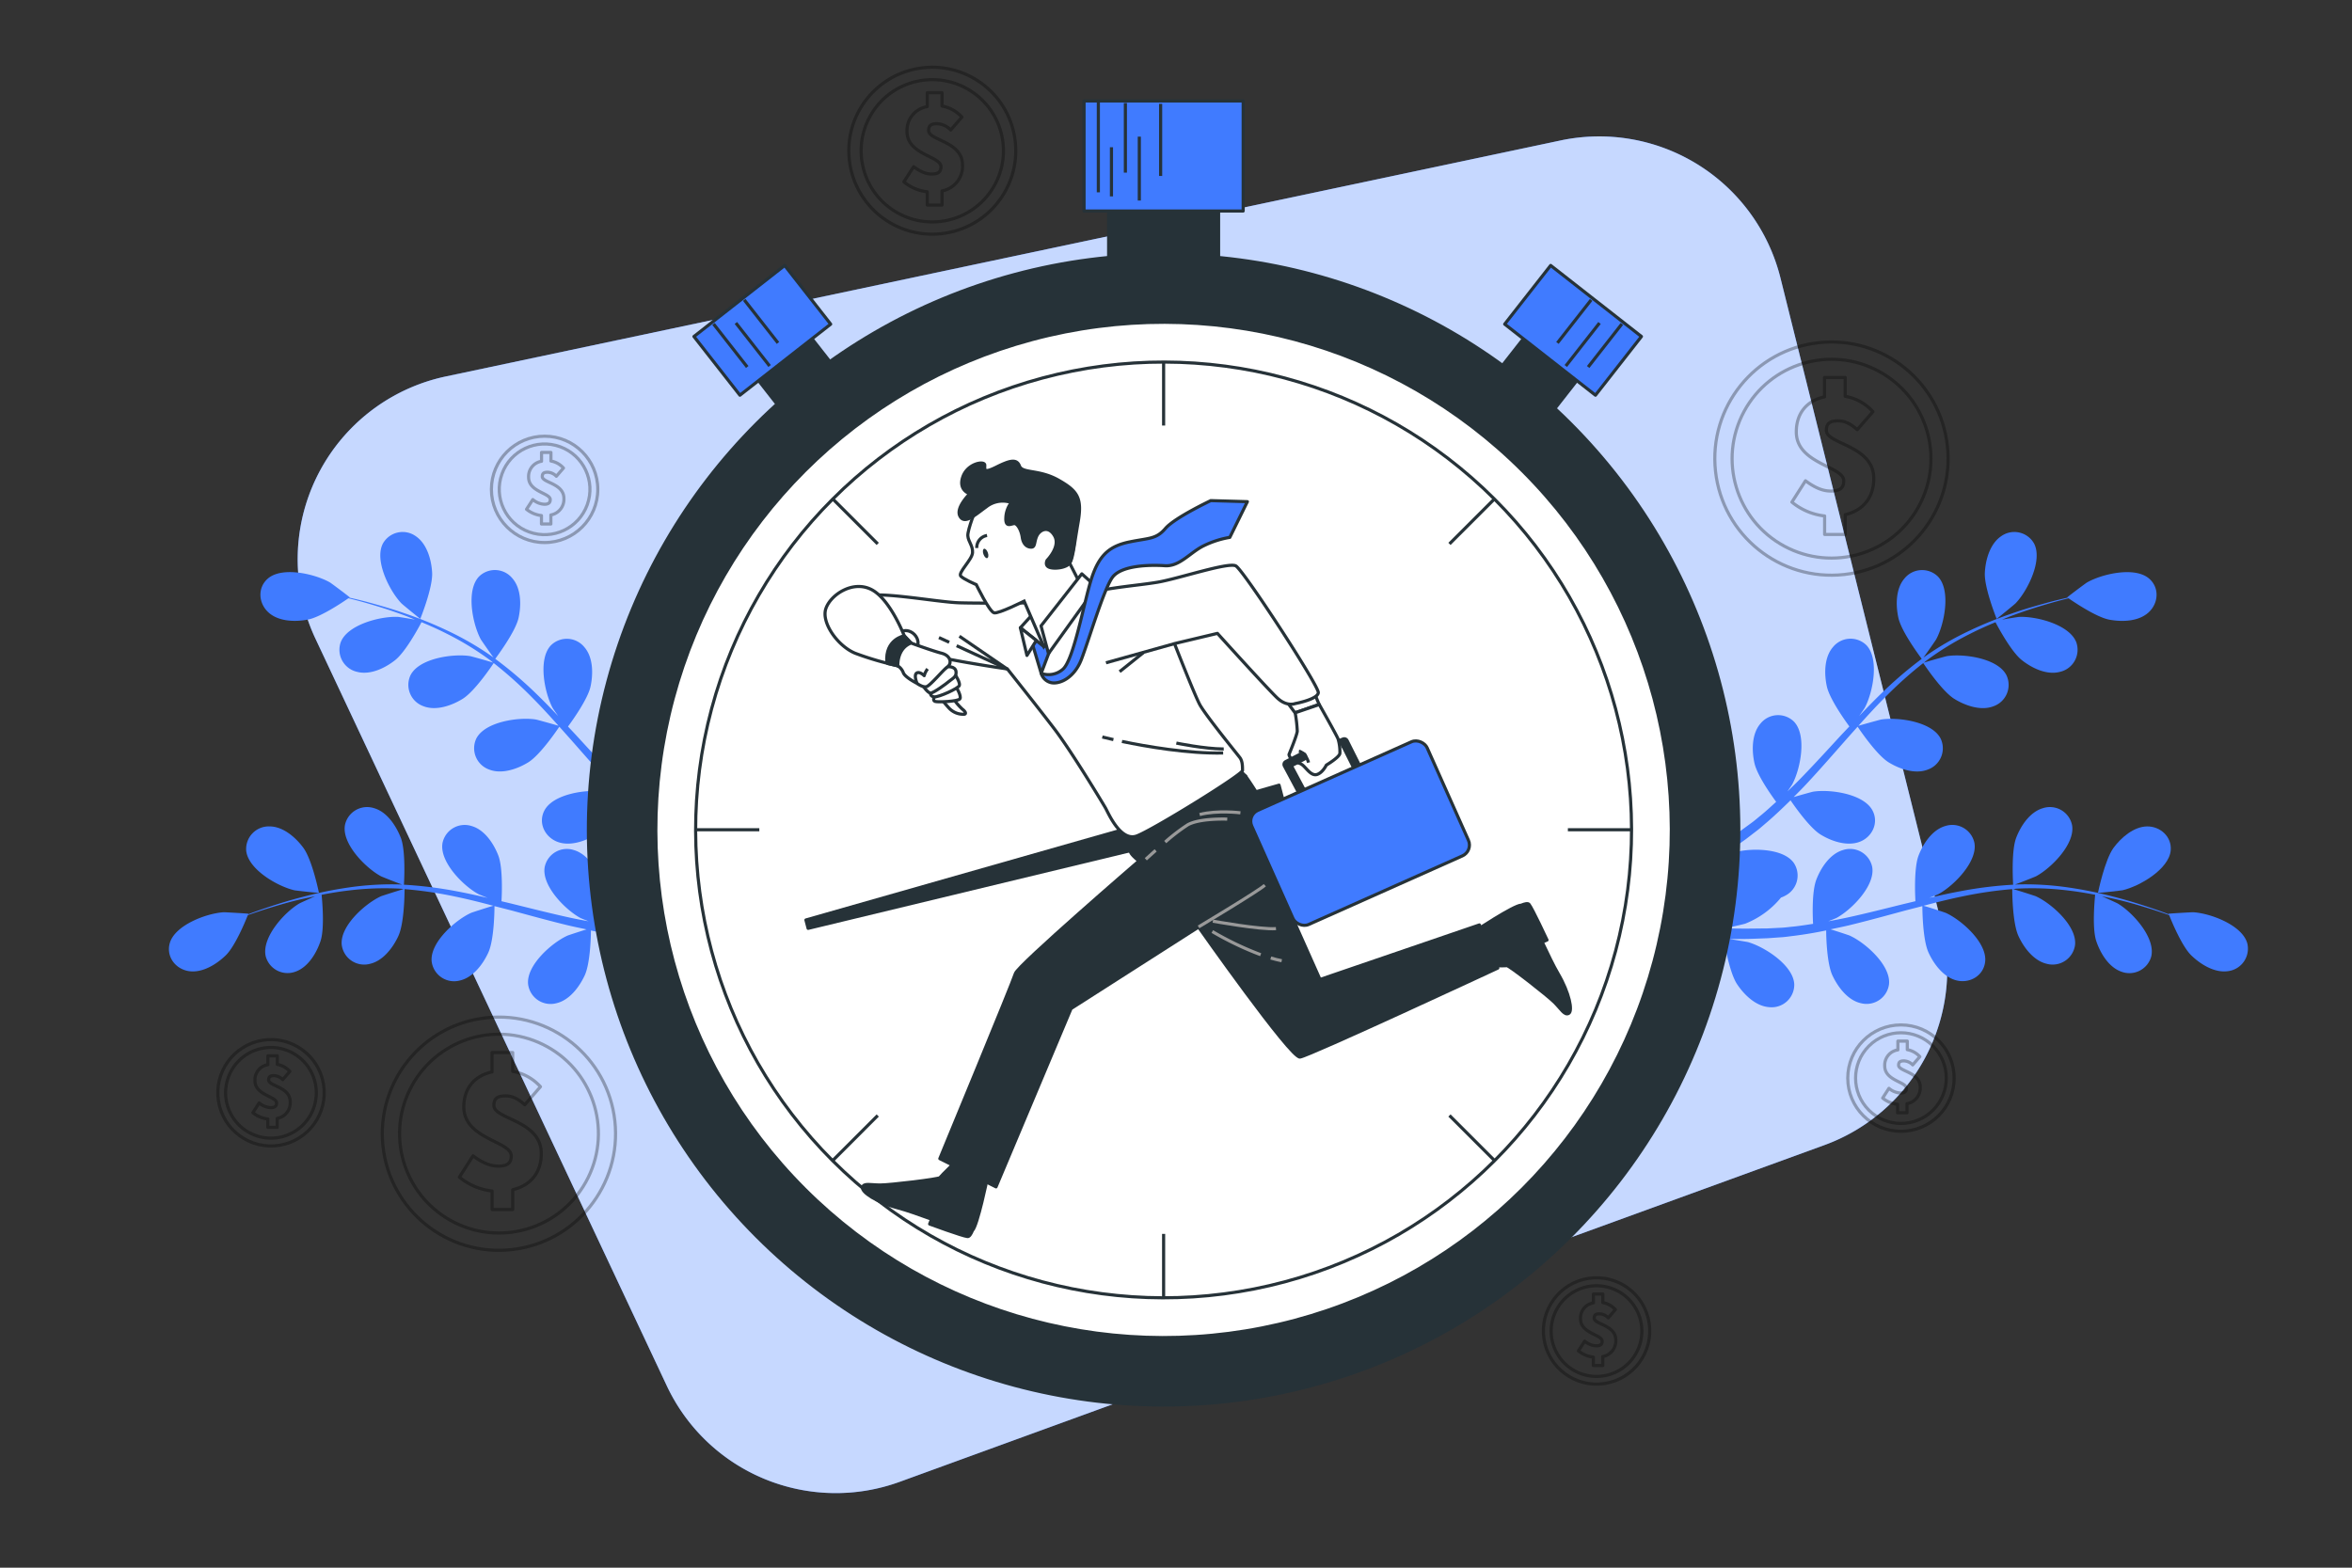<?xml version="1.0" encoding="UTF-8"?> <svg xmlns="http://www.w3.org/2000/svg" viewBox="0 0 750 500"><rect x="0" y="0" width="750" height="500" fill="#333333" stroke="none"/> <g id="freepik--background-simple--inject-41"> <path d="M497.62,44.8,142.14,120.07a59.57,59.57,0,0,0-41.56,83.61L212.63,442a59.55,59.55,0,0,0,74.28,30.61L581.76,365.22a59.55,59.55,0,0,0,37.4-70.37L567.75,88.65A59.56,59.56,0,0,0,497.62,44.8Z" style="fill:#407BFF"></path> <path d="M497.62,44.8,142.14,120.07a59.57,59.57,0,0,0-41.56,83.61L212.63,442a59.55,59.55,0,0,0,74.28,30.61L581.76,365.22a59.55,59.55,0,0,0,37.4-70.37L567.75,88.65A59.56,59.56,0,0,0,497.62,44.8Z" style="fill:#fff;opacity:0.7"></path> </g> <g id="freepik--Coins--inject-41"> <g style="opacity:0.3"> <circle cx="584.01" cy="146.27" r="37.19" transform="translate(-12.44 64.34) rotate(-6.24)" style="fill:none;stroke:#000;stroke-linecap:round;stroke-linejoin:round"></circle> <circle cx="584.01" cy="146.27" r="31.7" transform="translate(177.83 590.66) rotate(-61.63)" style="fill:none;stroke:#000;stroke-linecap:round;stroke-linejoin:round"></circle> <path d="M597.51,152.63c0-10.66-15.12-10.9-15.12-15.35,0-2.34,1.23-3.05,3.75-3.05,2.17,0,4,.94,6.09,2.82l5-5.75a15.33,15.33,0,0,0-8.84-4.9v-6H581.8v6.17c-5.65,1.22-9,5.25-9,11.18,0,10.25,15.13,10.9,15.13,15.59,0,2.28-1.18,3.28-4.11,3.28-2.46,0-4.92-.94-8.09-3.28l-4.33,6.8a19.83,19.83,0,0,0,10.43,4.42v5.89h6.57v-6.3C594.49,162.7,597.51,158.28,597.51,152.63Z" style="fill:none;stroke:#000;stroke-linecap:round;stroke-linejoin:round"></path> </g> <g style="opacity:0.3"> <circle cx="606.17" cy="343.85" r="16.96" style="fill:none;stroke:#000;stroke-linecap:round;stroke-linejoin:round"></circle> <circle cx="606.17" cy="343.85" r="14.46" transform="translate(-65.6 529.34) rotate(-45)" style="fill:none;stroke:#000;stroke-linecap:round;stroke-linejoin:round"></circle> <path d="M612.32,346.75c0-4.86-6.9-5-6.9-7,0-1.07.56-1.39,1.71-1.39a4.14,4.14,0,0,1,2.79,1.28l2.27-2.62a7.09,7.09,0,0,0-4-2.24v-2.73h-3v2.81A4.9,4.9,0,0,0,601,340c0,4.68,6.9,5,6.9,7.11,0,1.05-.54,1.5-1.87,1.5a6.12,6.12,0,0,1-3.69-1.5l-2,3.11a9,9,0,0,0,4.76,2v2.69h3V352A5.08,5.08,0,0,0,612.32,346.75Z" style="fill:none;stroke:#000;stroke-linecap:round;stroke-linejoin:round"></path> </g> <g style="opacity:0.3"> <circle cx="297.28" cy="48.09" r="26.62" transform="translate(-3.86 47.55) rotate(-9.09)" style="fill:none;stroke:#000;stroke-linecap:round;stroke-linejoin:round"></circle> <circle cx="297.28" cy="48.09" r="22.69" transform="translate(97.43 273.36) rotate(-57.61)" style="fill:none;stroke:#000;stroke-linecap:round;stroke-linejoin:round"></circle> <path d="M306.93,52.64c0-7.63-10.82-7.8-10.82-11,0-1.67.88-2.18,2.69-2.18a6.39,6.39,0,0,1,4.36,2l3.56-4.11a11,11,0,0,0-6.33-3.52V29.57h-4.7V34a7.69,7.69,0,0,0-6.46,8c0,7.34,10.82,7.8,10.82,11.16,0,1.63-.83,2.35-2.93,2.35-1.76,0-3.53-.67-5.79-2.35L288.23,58a14.07,14.07,0,0,0,7.46,3.17V65.4h4.7V60.89A8,8,0,0,0,306.93,52.64Z" style="fill:none;stroke:#000;stroke-linecap:round;stroke-linejoin:round"></path> </g> <g style="opacity:0.3"> <circle cx="86.4" cy="348.54" r="16.96" transform="translate(-54.71 18.34) rotate(-9.22)" style="fill:none;stroke:#000;stroke-linecap:round;stroke-linejoin:round"></circle> <path d="M100.86,348.54A14.46,14.46,0,1,0,86.4,363,14.46,14.46,0,0,0,100.86,348.54Z" style="fill:none;stroke:#000;stroke-linecap:round;stroke-linejoin:round"></path> <path d="M92.55,351.45c0-4.87-6.89-5-6.89-7,0-1.07.56-1.39,1.71-1.39a4.1,4.1,0,0,1,2.78,1.28l2.27-2.62a7,7,0,0,0-4-2.23v-2.74h-3v2.82a4.89,4.89,0,0,0-4.12,5.1c0,4.67,6.9,5,6.9,7.11,0,1-.53,1.49-1.87,1.49a6.12,6.12,0,0,1-3.69-1.49l-2,3.1a9.1,9.1,0,0,0,4.76,2v2.68h3V356.7A5.06,5.06,0,0,0,92.55,351.45Z" style="fill:none;stroke:#000;stroke-linecap:round;stroke-linejoin:round"></path> </g> <g style="opacity:0.3"> <circle cx="509.09" cy="424.52" r="16.96" transform="translate(-57.44 80.38) rotate(-8.55)" style="fill:none;stroke:#000;stroke-linecap:round;stroke-linejoin:round"></circle> <path d="M523.55,424.52A14.46,14.46,0,1,0,509.09,439,14.45,14.45,0,0,0,523.55,424.52Z" style="fill:none;stroke:#000;stroke-linecap:round;stroke-linejoin:round"></path> <path d="M515.24,427.42c0-4.86-6.89-5-6.89-7,0-1.07.56-1.39,1.71-1.39a4.1,4.1,0,0,1,2.78,1.28l2.27-2.62a7,7,0,0,0-4-2.24v-2.73h-3v2.82a4.89,4.89,0,0,0-4.12,5.09c0,4.68,6.9,5,6.9,7.12,0,1-.53,1.49-1.87,1.49a6.12,6.12,0,0,1-3.69-1.49l-2,3.1a9.1,9.1,0,0,0,4.76,2v2.68h3v-2.87A5.07,5.07,0,0,0,515.24,427.42Z" style="fill:none;stroke:#000;stroke-linecap:round;stroke-linejoin:round"></path> </g> <g style="opacity:0.3"> <circle cx="173.66" cy="156.08" r="16.96" style="fill:none;stroke:#000;stroke-linecap:round;stroke-linejoin:round"></circle> <circle cx="173.66" cy="156.08" r="14.46" transform="translate(-32.21 266.23) rotate(-70.1)" style="fill:none;stroke:#000;stroke-linecap:round;stroke-linejoin:round"></circle> <path d="M179.82,159c0-4.87-6.9-5-6.9-7,0-1.07.56-1.39,1.71-1.39a4.07,4.07,0,0,1,2.78,1.29l2.27-2.62a7,7,0,0,0-4-2.24v-2.74h-3v2.82a4.9,4.9,0,0,0-4.12,5.1c0,4.68,6.9,5,6.9,7.11,0,1-.53,1.5-1.87,1.5a6.16,6.16,0,0,1-3.69-1.5l-2,3.1a9.1,9.1,0,0,0,4.76,2v2.69h3v-2.88A5.07,5.07,0,0,0,179.82,159Z" style="fill:none;stroke:#000;stroke-linecap:round;stroke-linejoin:round"></path> </g> <g style="opacity:0.3"> <circle cx="159.12" cy="361.57" r="37.19" transform="translate(-38.5 19.52) rotate(-6.26)" style="fill:none;stroke:#000;stroke-linecap:round;stroke-linejoin:round"></circle> <circle cx="159.12" cy="361.57" r="31.7" transform="translate(-235.54 344.28) rotate(-63.74)" style="fill:none;stroke:#000;stroke-linecap:round;stroke-linejoin:round"></circle> <path d="M172.61,367.94c0-10.67-15.12-10.9-15.12-15.36,0-2.34,1.23-3.05,3.75-3.05,2.17,0,4,.94,6.1,2.82l5-5.75a15.42,15.42,0,0,0-8.85-4.9v-6H156.9v6.18c-5.64,1.22-9,5.25-9,11.17,0,10.26,15.12,10.9,15.12,15.59,0,2.29-1.17,3.28-4.1,3.28-2.46,0-4.93-.94-8.09-3.28l-4.34,6.8a19.86,19.86,0,0,0,10.43,4.42v5.89h6.57v-6.3C169.59,378,172.61,373.58,172.61,367.94Z" style="fill:none;stroke:#000;stroke-linecap:round;stroke-linejoin:round"></path> </g> </g> <g id="freepik--Plants--inject-41"> <path d="M137.8,182.69c.24,4.77-3.78,14.69-3.78,14.7s-5.74-4.63-6.06-5c-3.76-3.94-8.72-13.75-5.82-19.11a7.22,7.22,0,0,1,10.51-2.22C136.2,173.51,137.59,178.63,137.8,182.69Z" style="fill:#407BFF"></path> <path d="M235.12,277.45l.62.37.08,4.31-2.58-1.59c-2.49-1.55-5.12-3.25-7.81-5a78.29,78.29,0,0,1-6.62,6.41c2.06,4.12,2.93,13,3,14.14,2.89-.07,5.7-.17,8.35-.3,1.82-.09,3.57-.19,5.26-.3L234,299.25c-1.21,0-2.43.09-3.7.12-2.93.08-6.06.12-9.28.12-.18,1.15-1.72,10.6-4.19,14.35-2.24,3.39-6,7.09-10.34,7.36A7.21,7.21,0,0,1,198.6,314c.23-6.1,9.49-12,14.73-13.5.31-.08,3.77-.65,5.95-1-1.31,0-2.59,0-3.94,0-2.68,0-5.35-.14-8.23-.24l-4.2-.3c-1.4-.07-2.88-.32-4.33-.48-3.37-.43-6.75-1-10.15-1.71,0,2.34-.26,10.66-2,14.37s-4.89,7.93-9.1,8.85a7.22,7.22,0,0,1-8.92-6c-.7-6.06,7.56-13.32,12.52-15.57.3-.14,4-1.35,6.11-2-2-.43-4.08-.84-6.13-1.34-5.92-1.44-11.86-3.08-17.8-4.69L157.68,289c0,.84-.05,10.74-2,14.89-1.7,3.69-4.9,7.93-9.1,8.85a7.21,7.21,0,0,1-8.92-6c-.7-6.06,7.56-13.32,12.51-15.57.38-.17,5.76-1.91,7.15-2.28-4-1.06-8-2.07-12-2.9a127.71,127.71,0,0,0-16.31-2.41c0,.39,0,10.72-2,15-1.71,3.69-4.9,7.92-9.1,8.84a7.21,7.21,0,0,1-8.93-6c-.69-6.05,7.56-13.32,12.52-15.57.39-.17,6.18-2,7.25-2.31-.32,0-.64-.08-1-.1a93.25,93.25,0,0,0-16.51.57c-3,.34-5.9.83-8.69,1.37.2,1.93,1,10.73-.34,14.76-1.29,3.86-4,8.41-8.08,9.79A7.21,7.21,0,0,1,84.73,305c-1.36-6,6-14.07,10.73-16.85.25-.15,3-1.4,5-2.29-1.26.27-2.55.52-3.75.79-4.49,1-8.55,2.24-12.13,3.35-2,.65-3.85,1.27-5.55,1.87-.79,2-4.09,10-7.08,12.87s-7.43,5.62-11.68,5-7.28-4.54-6.17-8.79c1.53-5.9,11.85-9.7,17.29-10,.47,0,7.86.4,7.82.5l0,.12c1.63-.61,3.37-1.25,5.3-1.9,3.56-1.19,7.6-2.5,12.09-3.63a126.9,126.9,0,0,1,14.66-3,94.4,94.4,0,0,1,16.7-.94h.2c-1.69-.6-6.33-2.44-6.67-2.62-4.8-2.57-12.57-10.34-11.49-16.34a7.21,7.21,0,0,1,9.29-5.38c4.14,1.19,7,5.61,8.51,9.41,1.65,4.28,1.06,14.2,1,15a128.27,128.27,0,0,1,16.91,2.11c3.25.61,6.52,1.33,9.78,2.09-1.44-.57-2.72-1.09-2.89-1.18-4.81-2.57-12.57-10.34-11.49-16.34a7.22,7.22,0,0,1,9.29-5.39c4.14,1.19,7.05,5.62,8.51,9.42s1.15,12.32,1,14.56c1.25.3,2.5.59,3.74.9,6,1.48,12,3,17.84,4.28,2.07.46,4.14.84,6.2,1.22-1.28-.51-2.35-.94-2.5-1-4.81-2.56-12.58-10.34-11.49-16.34a7.21,7.21,0,0,1,9.29-5.38c4.13,1.19,7.05,5.62,8.51,9.41s1.18,11.5,1,14.16c2.12.33,4.25.66,6.32.88,1.42.12,2.77.34,4.2.38l4.21.21c2.68,0,5.44.08,8.06.05,1.81,0,3.55-.05,5.29-.09-2.07-.43-6.11-1.36-6.44-1.48a28.09,28.09,0,0,1-11.42-8.33,8.61,8.61,0,0,1-1.45-.66,7.21,7.21,0,0,1-2.6-10.42c3.55-4.95,14.54-4.79,19.72-3.12.31.1,3.51,1.53,5.51,2.47-1.09-.73-2.16-1.43-3.28-2.2-2.22-1.5-4.39-3.06-6.73-4.73L210.62,265c-1.13-.83-2.22-1.85-3.35-2.79-2.56-2.21-5.06-4.59-7.52-7-1.31,1.94-6.09,8.76-9.57,10.91s-8.45,3.91-12.46,2.36-6.15-6-4.16-9.9c2.76-5.44,13.66-6.94,19-6.09.34.06,4.12,1.11,6.19,1.72-1.46-1.48-2.93-2.95-4.37-4.5-4.14-4.46-8.2-9.11-12.26-13.73-1.25-1.41-2.51-2.81-3.76-4.21-.46.7-6,8.93-9.86,11.34-3.45,2.14-8.45,3.9-12.46,2.35a7.22,7.22,0,0,1-4.16-9.9c2.77-5.43,13.66-6.94,19-6.08.41.07,5.86,1.58,7.22,2-2.76-3.09-5.54-6.14-8.4-9a128.07,128.07,0,0,0-12.27-11c-.21.33-5.92,8.94-9.9,11.41-3.46,2.14-8.46,3.91-12.47,2.36a7.22,7.22,0,0,1-4.15-9.91c2.76-5.43,13.65-6.93,19-6.08.43.07,6.29,1.71,7.33,2.08-.25-.2-.49-.43-.75-.62a93.88,93.88,0,0,0-14.08-8.63c-2.71-1.38-5.38-2.56-8-3.65-.9,1.72-5.1,9.5-8.43,12.12s-8,4.81-12.14,3.71a7.22,7.22,0,0,1-5.21-9.39c2.14-5.7,12.8-8.39,18.24-8.13.3,0,3.29.49,5.46.87-1.19-.47-2.41-1-3.56-1.41-4.32-1.62-8.37-2.84-12-3.9-2-.58-3.92-1.06-5.67-1.5-1.76,1.22-8.91,6.06-13,6.82s-9.3.6-12.48-2.29-3.57-7.8-.3-10.73c4.53-4.08,15.23-1.55,19.94,1.18.4.24,6.34,4.67,6.25,4.74l-.11.07c1.69.39,3.5.82,5.47,1.33,3.63,1,7.71,2.11,12.08,3.65a127.73,127.73,0,0,1,13.86,5.62,95.29,95.29,0,0,1,14.45,8.43l.15.13c-1.07-1.43-3.92-5.53-4.11-5.87-2.59-4.79-4.78-15.56-.56-20a7.21,7.21,0,0,1,10.71.64c2.8,3.27,2.78,8.57,1.91,12.54-1,4.48-7,12.43-7.43,13.06A128.08,128.08,0,0,1,171,221.26c2.38,2.31,4.71,4.7,7,7.13-.88-1.26-1.67-2.4-1.76-2.57-2.59-4.79-4.78-15.57-.56-20a7.21,7.21,0,0,1,10.71.64c2.8,3.27,2.78,8.57,1.91,12.54s-5.84,10.91-7.18,12.72c.88.94,1.76,1.87,2.63,2.81,4.17,4.54,8.31,9.08,12.51,13.41,1.48,1.53,3,3,4.5,4.44-.78-1.13-1.43-2.08-1.52-2.24-2.59-4.79-4.78-15.56-.56-20,3-3.17,8-2.56,10.71.64s2.78,8.58,1.91,12.55-5.36,10.23-6.94,12.38c1.59,1.45,3.18,2.9,4.79,4.23,1.11.88,2.13,1.81,3.3,2.63l3.39,2.49c2.22,1.51,4.49,3.08,6.69,4.49,1.52,1,3,1.92,4.47,2.85-1.49-1.5-4.35-4.51-4.56-4.79-3.29-4.34-7.08-14.65-3.58-19.65a7.22,7.22,0,0,1,10.69-1c3.25,2.81,4,8.05,3.78,12.11-.29,4.47-4.76,12.91-5.33,14C230.44,274.63,232.83,276.1,235.12,277.45Z" style="fill:#407BFF"></path> <path d="M101.7,284.75c0,.11-7.34-.7-7.8-.8-5.31-1.21-14.86-6.66-15.4-12.73a7.22,7.22,0,0,1,7.55-7.64c4.3.05,8.28,3.55,10.69,6.83C99.57,274.25,101.7,284.74,101.7,284.75Z" style="fill:#407BFF"></path> <path d="M632.92,182.69c-.24,4.77,3.77,14.69,3.77,14.7s5.74-4.63,6.07-5c3.76-3.94,8.72-13.75,5.82-19.11a7.22,7.22,0,0,0-10.51-2.22C634.51,173.51,633.12,178.63,632.92,182.69Z" style="fill:#407BFF"></path> <path d="M535.6,277.45l-.63.37-.07,4.31,2.58-1.59c2.49-1.55,5.12-3.25,7.8-5a78.29,78.29,0,0,0,6.62,6.41c-2.06,4.12-2.92,13-3,14.14-2.89-.07-5.69-.17-8.34-.3-1.83-.09-3.58-.19-5.26-.3l1.43,3.79c1.2,0,2.42.09,3.69.12,2.93.08,6.07.12,9.29.12.18,1.15,1.72,10.6,4.19,14.35,2.24,3.39,6,7.09,10.33,7.36a7.21,7.21,0,0,0,7.92-7.25c-.23-6.1-9.49-12-14.73-13.5-.31-.08-3.77-.65-6-1,1.32,0,2.59,0,4,0,2.68,0,5.35-.14,8.22-.24l4.2-.3c1.41-.07,2.88-.32,4.34-.48,3.36-.43,6.75-1,10.15-1.71,0,2.34.25,10.66,2,14.37s4.9,7.93,9.1,8.85a7.23,7.23,0,0,0,8.93-6c.69-6.06-7.56-13.32-12.52-15.57-.31-.14-4-1.35-6.11-2,2-.43,4.07-.84,6.13-1.34,5.91-1.44,11.86-3.08,17.8-4.69L613,289c0,.84.05,10.74,2,14.89,1.7,3.69,4.89,7.93,9.09,8.85s8.43-1.61,8.93-6c.69-6.06-7.56-13.32-12.52-15.57-.37-.17-5.75-1.91-7.14-2.28,4-1.06,8-2.07,12-2.9a127.56,127.56,0,0,1,16.3-2.41c0,.39,0,10.72,2,15,1.7,3.69,4.9,7.92,9.1,8.84a7.21,7.21,0,0,0,8.92-6c.7-6.05-7.55-13.32-12.51-15.57-.39-.17-6.18-2-7.26-2.31.32,0,.65-.08,1-.1a93.17,93.17,0,0,1,16.5.57c3,.34,5.91.83,8.69,1.37-.19,1.93-1,10.73.35,14.76,1.29,3.86,4,8.41,8.07,9.79A7.22,7.22,0,0,0,686,305c1.36-6-6-14.07-10.73-16.85-.25-.15-3-1.4-5-2.29,1.25.27,2.55.52,3.75.79,4.49,1,8.54,2.24,12.12,3.35,2,.65,3.86,1.27,5.56,1.87.79,2,4.09,10,7.08,12.87s7.42,5.62,11.67,5a7.23,7.23,0,0,0,6.18-8.79c-1.54-5.9-11.86-9.7-17.29-10-.47,0-7.86.4-7.82.5l0,.12c-1.62-.61-3.37-1.25-5.29-1.9-3.57-1.19-7.6-2.5-12.09-3.63a127.33,127.33,0,0,0-14.66-3,94.4,94.4,0,0,0-16.7-.94h-.2c1.68-.6,6.33-2.44,6.67-2.62,4.8-2.57,12.57-10.34,11.48-16.34a7.21,7.21,0,0,0-9.29-5.38c-4.13,1.19-7.05,5.61-8.51,9.41-1.65,4.28-1,14.2-1,15A128.06,128.06,0,0,0,625,284.27c-3.26.61-6.52,1.33-9.78,2.09,1.44-.57,2.72-1.09,2.89-1.18,4.8-2.57,12.57-10.34,11.49-16.34a7.22,7.22,0,0,0-9.29-5.39c-4.14,1.19-7.06,5.62-8.52,9.42s-1.14,12.32-1,14.56l-3.75.9c-6,1.48-11.94,3-17.83,4.28-2.08.46-4.14.84-6.2,1.22,1.27-.51,2.34-.94,2.5-1,4.8-2.56,12.57-10.34,11.49-16.34a7.21,7.21,0,0,0-9.29-5.38c-4.14,1.19-7.05,5.62-8.51,9.41S578,292,578.15,294.65c-2.12.33-4.25.66-6.32.88-1.42.12-2.78.34-4.21.38l-4.2.21c-2.68,0-5.45.08-8.06.05-1.82,0-3.55-.05-5.29-.09,2.07-.43,6.11-1.36,6.43-1.48a28,28,0,0,0,11.42-8.33,8.71,8.71,0,0,0,1.46-.66,7.22,7.22,0,0,0,2.6-10.42c-3.55-4.95-14.55-4.79-19.73-3.12-.3.1-3.5,1.53-5.51,2.47,1.1-.73,2.17-1.43,3.28-2.2,2.22-1.5,4.39-3.06,6.73-4.73l3.34-2.57c1.13-.83,2.22-1.85,3.35-2.79,2.57-2.21,5.06-4.59,7.52-7,1.32,1.94,6.1,8.76,9.57,10.91S589,270,593,268.49s6.14-6,4.15-9.9c-2.76-5.44-13.65-6.94-19-6.09-.33.06-4.12,1.11-6.19,1.72,1.47-1.48,2.94-2.95,4.37-4.5,4.15-4.46,8.2-9.11,12.27-13.73,1.24-1.41,2.5-2.81,3.75-4.21.47.7,6,8.93,9.86,11.34,3.46,2.14,8.46,3.9,12.47,2.35a7.21,7.21,0,0,0,4.15-9.9c-2.76-5.43-13.65-6.94-19-6.08-.4.07-5.85,1.58-7.22,2,2.76-3.09,5.55-6.14,8.41-9a126.78,126.78,0,0,1,12.26-11c.22.33,5.93,8.94,9.91,11.41,3.46,2.14,8.45,3.91,12.47,2.36a7.22,7.22,0,0,0,4.15-9.91c-2.76-5.43-13.65-6.93-19-6.08-.42.07-6.28,1.71-7.32,2.08.25-.2.49-.43.74-.62a94,94,0,0,1,14.09-8.63c2.71-1.38,5.38-2.56,8-3.65.9,1.72,5.09,9.5,8.43,12.12s8,4.81,12.13,3.71a7.22,7.22,0,0,0,5.22-9.39c-2.15-5.7-12.81-8.39-18.25-8.13-.29,0-3.28.49-5.45.87,1.19-.47,2.41-1,3.56-1.41,4.31-1.62,8.36-2.84,12-3.9,2-.58,3.92-1.06,5.66-1.5,1.76,1.22,8.91,6.06,13,6.82s9.29.6,12.48-2.29,3.57-7.8.3-10.73c-4.54-4.08-15.24-1.55-19.94,1.18-.41.24-6.34,4.67-6.25,4.74l.11.07c-1.7.39-3.51.82-5.47,1.33-3.63,1-7.72,2.11-12.09,3.65a127.61,127.61,0,0,0-13.85,5.62,94.33,94.33,0,0,0-14.45,8.43l-.16.13c1.07-1.43,3.93-5.53,4.11-5.87,2.59-4.79,4.78-15.56.57-20a7.22,7.22,0,0,0-10.72.64c-2.79,3.27-2.78,8.57-1.9,12.54,1,4.48,7,12.43,7.43,13.06a128.18,128.18,0,0,0-12.94,11.09c-2.38,2.31-4.7,4.7-7,7.13.88-1.26,1.66-2.4,1.76-2.57,2.59-4.79,4.77-15.57.56-20a7.22,7.22,0,0,0-10.72.64c-2.79,3.27-2.78,8.57-1.9,12.54s5.84,10.91,7.17,12.72L587,234.56c-4.17,4.54-8.32,9.08-12.52,13.41-1.47,1.53-3,3-4.5,4.44.79-1.13,1.44-2.08,1.52-2.24,2.59-4.79,4.78-15.56.57-20a7.22,7.22,0,0,0-10.72.64c-2.79,3.27-2.78,8.58-1.9,12.55s5.36,10.23,6.93,12.38c-1.59,1.45-3.17,2.9-4.78,4.23-1.12.88-2.13,1.81-3.3,2.63l-3.4,2.49c-2.21,1.51-4.49,3.08-6.69,4.49-1.52,1-3,1.92-4.46,2.85,1.49-1.5,4.35-4.51,4.56-4.79,3.28-4.34,7.08-14.65,3.58-19.65a7.22,7.22,0,0,0-10.69-1c-3.26,2.81-4,8.05-3.79,12.11.3,4.47,4.77,12.91,5.33,14C540.28,274.63,537.88,276.1,535.6,277.45Z" style="fill:#407BFF"></path> <path d="M669,284.75c0,.11,7.34-.7,7.8-.8,5.3-1.21,14.85-6.66,15.39-12.73.39-4.37-3.33-7.69-7.54-7.64s-8.28,3.55-10.69,6.83C671.15,274.25,669,284.74,669,284.75Z" style="fill:#407BFF"></path> </g> <g id="freepik--Chronometer--inject-41"> <rect x="242.6" y="101.77" width="21.62" height="33.51" transform="translate(-19.19 181.44) rotate(-38.06)" style="fill:#263238;stroke:#263238;stroke-linejoin:round"></rect> <rect x="224.7" y="93.45" width="36.76" height="23.78" transform="translate(-13.25 172.27) rotate(-38.06)" style="fill:#407BFF;stroke:#263238;stroke-linejoin:round"></rect> <line x1="227.53" y1="103.32" x2="238.28" y2="117.05" style="fill:none;stroke:#263238;stroke-linejoin:round"></line> <line x1="237.33" y1="95.65" x2="248.08" y2="109.37" style="fill:none;stroke:#263238;stroke-linejoin:round"></line> <line x1="234.66" y1="103.01" x2="245.41" y2="116.73" style="fill:none;stroke:#263238;stroke-linejoin:round"></line> <rect x="480.49" y="101.77" width="21.62" height="33.51" transform="translate(805.04 514.76) rotate(-141.94)" style="fill:#263238;stroke:#263238;stroke-linejoin:round"></rect> <rect x="483.25" y="93.45" width="36.76" height="23.78" transform="translate(831.64 497.54) rotate(-141.94)" style="fill:#407BFF;stroke:#263238;stroke-linejoin:round"></rect> <line x1="517.18" y1="103.32" x2="506.43" y2="117.05" style="fill:none;stroke:#263238;stroke-linejoin:round"></line> <line x1="507.38" y1="95.65" x2="496.63" y2="109.37" style="fill:none;stroke:#263238;stroke-linejoin:round"></line> <line x1="510.05" y1="103.01" x2="499.3" y2="116.73" style="fill:none;stroke:#263238;stroke-linejoin:round"></line> <rect x="353.52" y="52.33" width="35.06" height="35.11" style="fill:#263238;stroke:#263238;stroke-linejoin:round"></rect> <rect x="345.68" y="32.19" width="50.74" height="35.11" style="fill:#407BFF;stroke:#263238;stroke-linejoin:round"></rect> <line x1="350.24" y1="32.07" x2="350.24" y2="61.33" style="fill:none;stroke:#263238;stroke-linejoin:round"></line> <line x1="354.42" y1="62.64" x2="354.42" y2="46.96" style="fill:none;stroke:#263238;stroke-linejoin:round"></line> <line x1="358.86" y1="32.86" x2="358.86" y2="55.06" style="fill:none;stroke:#263238;stroke-linejoin:round"></line> <line x1="363.3" y1="43.57" x2="363.3" y2="63.95" style="fill:none;stroke:#263238;stroke-linejoin:round"></line> <line x1="370.1" y1="33.12" x2="370.1" y2="56.11" style="fill:none;stroke:#263238;stroke-linejoin:round"></line> <circle cx="371.05" cy="264.7" r="183.41" transform="translate(-78.5 339.9) rotate(-45)" style="fill:#263238;stroke:#263238;stroke-linejoin:round"></circle> <circle cx="371.05" cy="264.7" r="161.91" transform="translate(-78.5 339.9) rotate(-45)" style="fill:#fff;stroke:#263238;stroke-linejoin:round"></circle> <circle cx="371.05" cy="264.7" r="149.22" transform="translate(-78.5 339.9) rotate(-45)" style="fill:#fff;stroke:#263238;stroke-linejoin:round"></circle> <line x1="371.05" y1="115.48" x2="371.05" y2="135.71" style="fill:none;stroke:#263238;stroke-linejoin:round"></line> <line x1="371.05" y1="393.54" x2="371.05" y2="413.77" style="fill:none;stroke:#263238;stroke-linejoin:round"></line> <line x1="520.19" y1="264.63" x2="499.96" y2="264.63" style="fill:none;stroke:#263238;stroke-linejoin:round"></line> <line x1="242.13" y1="264.63" x2="221.9" y2="264.63" style="fill:none;stroke:#263238;stroke-linejoin:round"></line> <line x1="476.51" y1="159.17" x2="462.2" y2="173.47" style="fill:none;stroke:#263238;stroke-linejoin:round"></line> <line x1="279.89" y1="355.78" x2="265.59" y2="370.09" style="fill:none;stroke:#263238;stroke-linejoin:round"></line> <line x1="265.59" y1="159.17" x2="279.89" y2="173.47" style="fill:none;stroke:#263238;stroke-linejoin:round"></line> <line x1="462.2" y1="355.78" x2="476.51" y2="370.09" style="fill:none;stroke:#263238;stroke-linejoin:round"></line> <polygon points="407.86 250.42 410.19 259.31 257.69 296.09 256.99 293.42 407.86 250.42" style="fill:#263238;stroke:#263238;stroke-linejoin:round"></polygon> <path d="M376.9,264.7a5.85,5.85,0,1,0-5.85,5.85A5.85,5.85,0,0,0,376.9,264.7Z" style="fill:#fff;stroke:#263238;stroke-linejoin:round"></path> </g> <g id="freepik--Character--inject-41"> <path d="M314.86,375.58l-9.15-6s-5.67,5.49-6,6-15.91,2.37-19,2.37-5.3-.73-5.67.74,4.39,4.75,11.34,6.58c2.74.72,6.74,2.16,10.68,3.57l-.62,1.55s10.42,3.84,12.07,4c.56.07,1.1-.78,1.57-1.92C311.71,391,314.86,375.58,314.86,375.58Z" style="fill:#263238;stroke:#263238;stroke-linejoin:round"></path> <path d="M469.8,297.32,472,308s7.89.1,8.54,0,13,9.53,15.17,11.72,3.24,4.25,4.54,3.47.23-6.46-3.41-12.66c-1.44-2.44-3.27-6.28-5.06-10.06l1.53-.66s-4.69-10.07-5.73-11.36c-.36-.44-1.34-.22-2.47.25C482.87,288.63,469.8,297.32,469.8,297.32Z" style="fill:#263238;stroke:#263238;stroke-linejoin:round"></path> <path d="M363,268.75s-2.93,1.83-2.56,2.93,2.74,2.92,2.74,2.92-38.66,33.33-39.39,35.89-24.1,59.05-24.1,59.05l17.92,9,23.92-56.86,40.67-26s29.4,41.82,32.33,41.46,63.08-28.38,63.08-28.38L471.74,295l-50.82,17.4-15.87-35.6s3.84-6.59,1.47-13-9.33-16.28-9.33-16.28Z" style="fill:#263238;stroke:#263238;stroke-linejoin:round"></path> <path d="M382.19,295.63s19.48-11.66,21.13-13.31" style="fill:none;stroke:#999;stroke-linejoin:round"></path> <path d="M371.56,268.57a61.06,61.06,0,0,1,7.16-5.49c3.84-2.19,12.62-1.83,12.62-1.83" style="fill:none;stroke:#999;stroke-linejoin:round"></path> <path d="M365.37,274.05s1.3-1.2,3.14-2.83" style="fill:none;stroke:#999;stroke-linejoin:round"></path> <path d="M395.54,259.24s-7.31-.92-13,.55" style="fill:none;stroke:#999;stroke-linejoin:round"></path> <path d="M386.76,293.8s15.18,2.75,20.12,2.38" style="fill:none;stroke:#999;stroke-linejoin:round"></path> <path d="M405.22,305.55c1.18.35,2.35.64,3.49.87" style="fill:none;stroke:#999;stroke-linejoin:round"></path> <path d="M386.58,297.1A99.21,99.21,0,0,0,402,304.49" style="fill:none;stroke:#999;stroke-linejoin:round"></path> <polygon points="360.06 265.46 362.99 268.75 397.19 247.53 394.99 245.34 360.06 265.46" style="fill:#263238;stroke:#263238;stroke-linejoin:round"></polygon> <polygon points="409.81 223.1 412.95 227.33 420.63 224.67 419.06 220.9 409.81 223.1" style="fill:#fff;stroke:#263238;stroke-linejoin:round"></polygon> <path d="M329,192.26s-15.21.22-23,0-29.56-4.56-31.3-1.3,1.95,12.17,12.61,15.65,33.91,6.74,33.91,6.74,9.56,12,15,19.13,15.43,23.7,16.3,25.22,4.78,10.87,10,8.91,33.69-19.56,33.69-20.87,0-3-.86-4.13-11.09-13.69-12.83-17-8-19.34-8-19.34l13.69-3.26s16.09,17.82,19.13,20.65,5.65,1.74,5.65,1.74,7.18-1.31,7.39-3.48-23.91-39.13-26.3-40.43-18.48,4.13-25,5.21-14.35,1.52-23.48,3.7A128.2,128.2,0,0,1,329,192.26Z" style="fill:#fff;stroke:#263238;stroke-linejoin:round"></path> <line x1="374.41" y1="205.31" x2="352.67" y2="211.39" style="fill:#fff;stroke:#263238;stroke-linejoin:round"></line> <line x1="364.62" y1="208.13" x2="357.02" y2="214.22" style="fill:none;stroke:#263238;stroke-linejoin:round"></line> <line x1="302.68" y1="204.85" x2="299.41" y2="203.35" style="fill:none;stroke:#263238;stroke-linejoin:round"></line> <polyline points="305.93 202.92 321.15 213.35 305.05 205.95" style="fill:none;stroke:#263238;stroke-linejoin:round"></polyline> <path d="M357.77,236.48c7.65,1.59,21,3.93,32.26,3.68" style="fill:none;stroke:#263238;stroke-linejoin:round"></path> <path d="M351.5,235.06s1.31.33,3.54.83" style="fill:none;stroke:#263238;stroke-linejoin:round"></path> <path d="M375.11,237s9.06,1.88,15.11,1.88" style="fill:none;stroke:#263238;stroke-linejoin:round"></path> <polygon points="328.72 203.74 332.01 214.75 336.29 203.41 328.72 203.74" style="fill:#407BFF;stroke:#263238;stroke-linejoin:round"></polygon> <polygon points="329.71 195.44 325.37 200.22 332.85 206.21 337.04 198.73 329.71 195.44" style="fill:#fff;stroke:#263238;stroke-linejoin:round"></polygon> <polygon points="325.37 200.22 327.47 209.05 330.46 204.26 325.37 200.22" style="fill:#fff;stroke:#263238;stroke-linejoin:round"></polygon> <path d="M311.46,161.63s-3,7.33-2.84,9.27,1.65,3.14,1.5,5.39-4.79,6.43-3.74,7.48,4.93,2.69,4.93,2.69,4.19,8.68,5.69,9,9.57-3.74,9.57-3.74l6.28,14.5,12.42-18.39-4.19-8.23s3.59-9.27.15-16.9-14.36-8.08-19.6-7.18S312.51,158.64,311.46,161.63Z" style="fill:#fff;stroke:#263238;stroke-miterlimit:10"></path> <path d="M321.49,160a8.43,8.43,0,0,0-7,1.65c-3.73,2.69-6.88,5.68-8.37,3s3.14-7.18,3.14-7.18-3.74-1.05-2.24-5.38,7-5.24,7-3.74-.45,2.69,3.74.6,6.43-2.7,7.33-.3,6.28,1,12.41,4.48,7.63,5.69,6.28,13.47-1.64,11.51-2.69,13-4.79,1.94-6.43,1.35-.75-2.25-.75-2.25,4.34-4.34,2.39-7.78-4.78-1.94-5.68,0-.45,3.59-1.8,3.59-2.54-1-2.84-3.14-1.34-4-2.24-4.34-3.14,1.65-3-1.79a8.58,8.58,0,0,1,2.09-5.39Z" style="fill:#263238;stroke:#263238;stroke-miterlimit:10"></path> <path d="M311.47,174.79a3.89,3.89,0,0,1,3.28-4" style="fill:none;stroke:#263238;stroke-miterlimit:10"></path> <path d="M315,176.27c.29.81.2,1.59-.19,1.73s-.93-.42-1.22-1.24-.2-1.59.19-1.73S314.72,175.45,315,176.27Z" style="fill:#263238"></path> <polygon points="344.97 183.02 331.96 199.62 334.35 208.45 349.61 187.21 344.97 183.02" style="fill:#fff;stroke:#263238;stroke-linejoin:round"></polygon> <path d="M332,214.75a4.34,4.34,0,0,0,3.29,3c2.63.49,7.23-1.48,9.53-7.4s7.07-22.19,9.86-26.14,12-4.1,16.77-3.78,8.05-4.27,12.49-6.41a30.33,30.33,0,0,1,8.22-2.63L397.76,160l-11.67-.33s-11.51,5.43-14.47,8.88-5.09,3-11.34,4.27-9.69,3.95-12.16,11.51-5.75,26.63-9.37,29.26A6.87,6.87,0,0,1,332,214.75Z" style="fill:#407BFF;stroke:#263238;stroke-linejoin:round"></path> <path d="M291.59,202.36c1.35,1.41,1.55,3.41.44,4.49s-3.12.81-4.47-.59-1.55-3.41-.44-4.49S290.23,201,291.59,202.36Z" style="fill:#fff;stroke:#263238;stroke-linejoin:round"></path> <path d="M290.52,205.09l-2.17-2.3s-4.46-11.62-10.41-14.73-13.11,1.62-14.6,6.08,3.79,11.9,9.33,14.2a96.91,96.91,0,0,0,13.66,4S288.9,206.31,290.52,205.09Z" style="fill:#fff;stroke:#263238;stroke-linejoin:round"></path> <path d="M282.81,211.31l.23.3c1.95.49,3.29.78,3.29.78s2.57-6.08,4.19-7.3l-2.17-2.3S282.13,203.87,282.81,211.31Z" style="fill:#263238;stroke:#263238;stroke-linejoin:round"></path> <path d="M304.17,223.07a19,19,0,0,0,2.71,3.11c1.08.82,1.48,1.76.13,1.63a6.2,6.2,0,0,1-4.32-1.9c-1.36-1.48-2.3-2.7-2.3-2.7Z" style="fill:#fff;stroke:#263238;stroke-linejoin:round"></path> <path d="M304.85,219s1.89,3.11,1.22,3.92-6.9,1.08-7.85.81-.27-1.49-.27-1.49Z" style="fill:#fff;stroke:#263238;stroke-linejoin:round"></path> <path d="M304.71,215.37s1.49,2.3,1.22,3.24-6.62,3.79-8,3.65-1.21-1.21-1.21-1.21Z" style="fill:#fff;stroke:#263238;stroke-linejoin:round"></path> <path d="M302.15,212.66s2.43-.27,2.7,1.49-1.22,2.3-2.16,3.11-5,3.79-5.95,3.79-2.71-2.71-2.71-2.71Z" style="fill:#fff;stroke:#263238;stroke-linejoin:round"></path> <path d="M290.52,205.09s6.62,2.44,9.73,3.25,3.25,3.38,1.9,4.32-5.55,6.09-6.77,6.36-3-1.08-3-1.08-3.79-1.9-4.33-3.38a4.35,4.35,0,0,0-1.75-2.17S285.92,206.85,290.52,205.09Z" style="fill:#fff;stroke:#263238;stroke-linejoin:round"></path> <path d="M292.41,217.94s-1.08-2.57-.13-3.25,2.43.81,2.43.81a6.23,6.23,0,0,1,1.08-2.16" style="fill:none;stroke:#263238;stroke-linejoin:round"></path> <path d="M413,227.33a42.93,42.93,0,0,1,.67,5.87c-.11,1.37-2.5,7.07-2.62,7.41s.8,1.71,1.14,2.16,1.94.23,3.19,1.25,2.73,3.54,4.56,3,3-3,3-3,4.21-2.5,4.32-3.75a14.27,14.27,0,0,0-.57-4.56c-.34-1-6-11-6-11Z" style="fill:#fff;stroke:#263238;stroke-linejoin:round"></path> <path d="M414.19,239.58s2.16.34,3.08,3.65" style="fill:none;stroke:#263238;stroke-linejoin:round"></path> <polyline points="415.33 241.29 410.43 243.8 414.99 252.34" style="fill:none;stroke:#263238;stroke-linecap:round;stroke-linejoin:round;stroke-width:3px"></polyline> <polyline points="427.29 237.19 428.65 236.62 433.21 245.73" style="fill:none;stroke:#263238;stroke-linejoin:round;stroke-width:3px"></polyline> <rect x="403.08" y="245.78" width="61.25" height="39.85" rx="3.79" transform="translate(-70.64 199.83) rotate(-24.05)" style="fill:#407BFF;stroke:#263238;stroke-linejoin:round"></rect> </g> </svg> 
